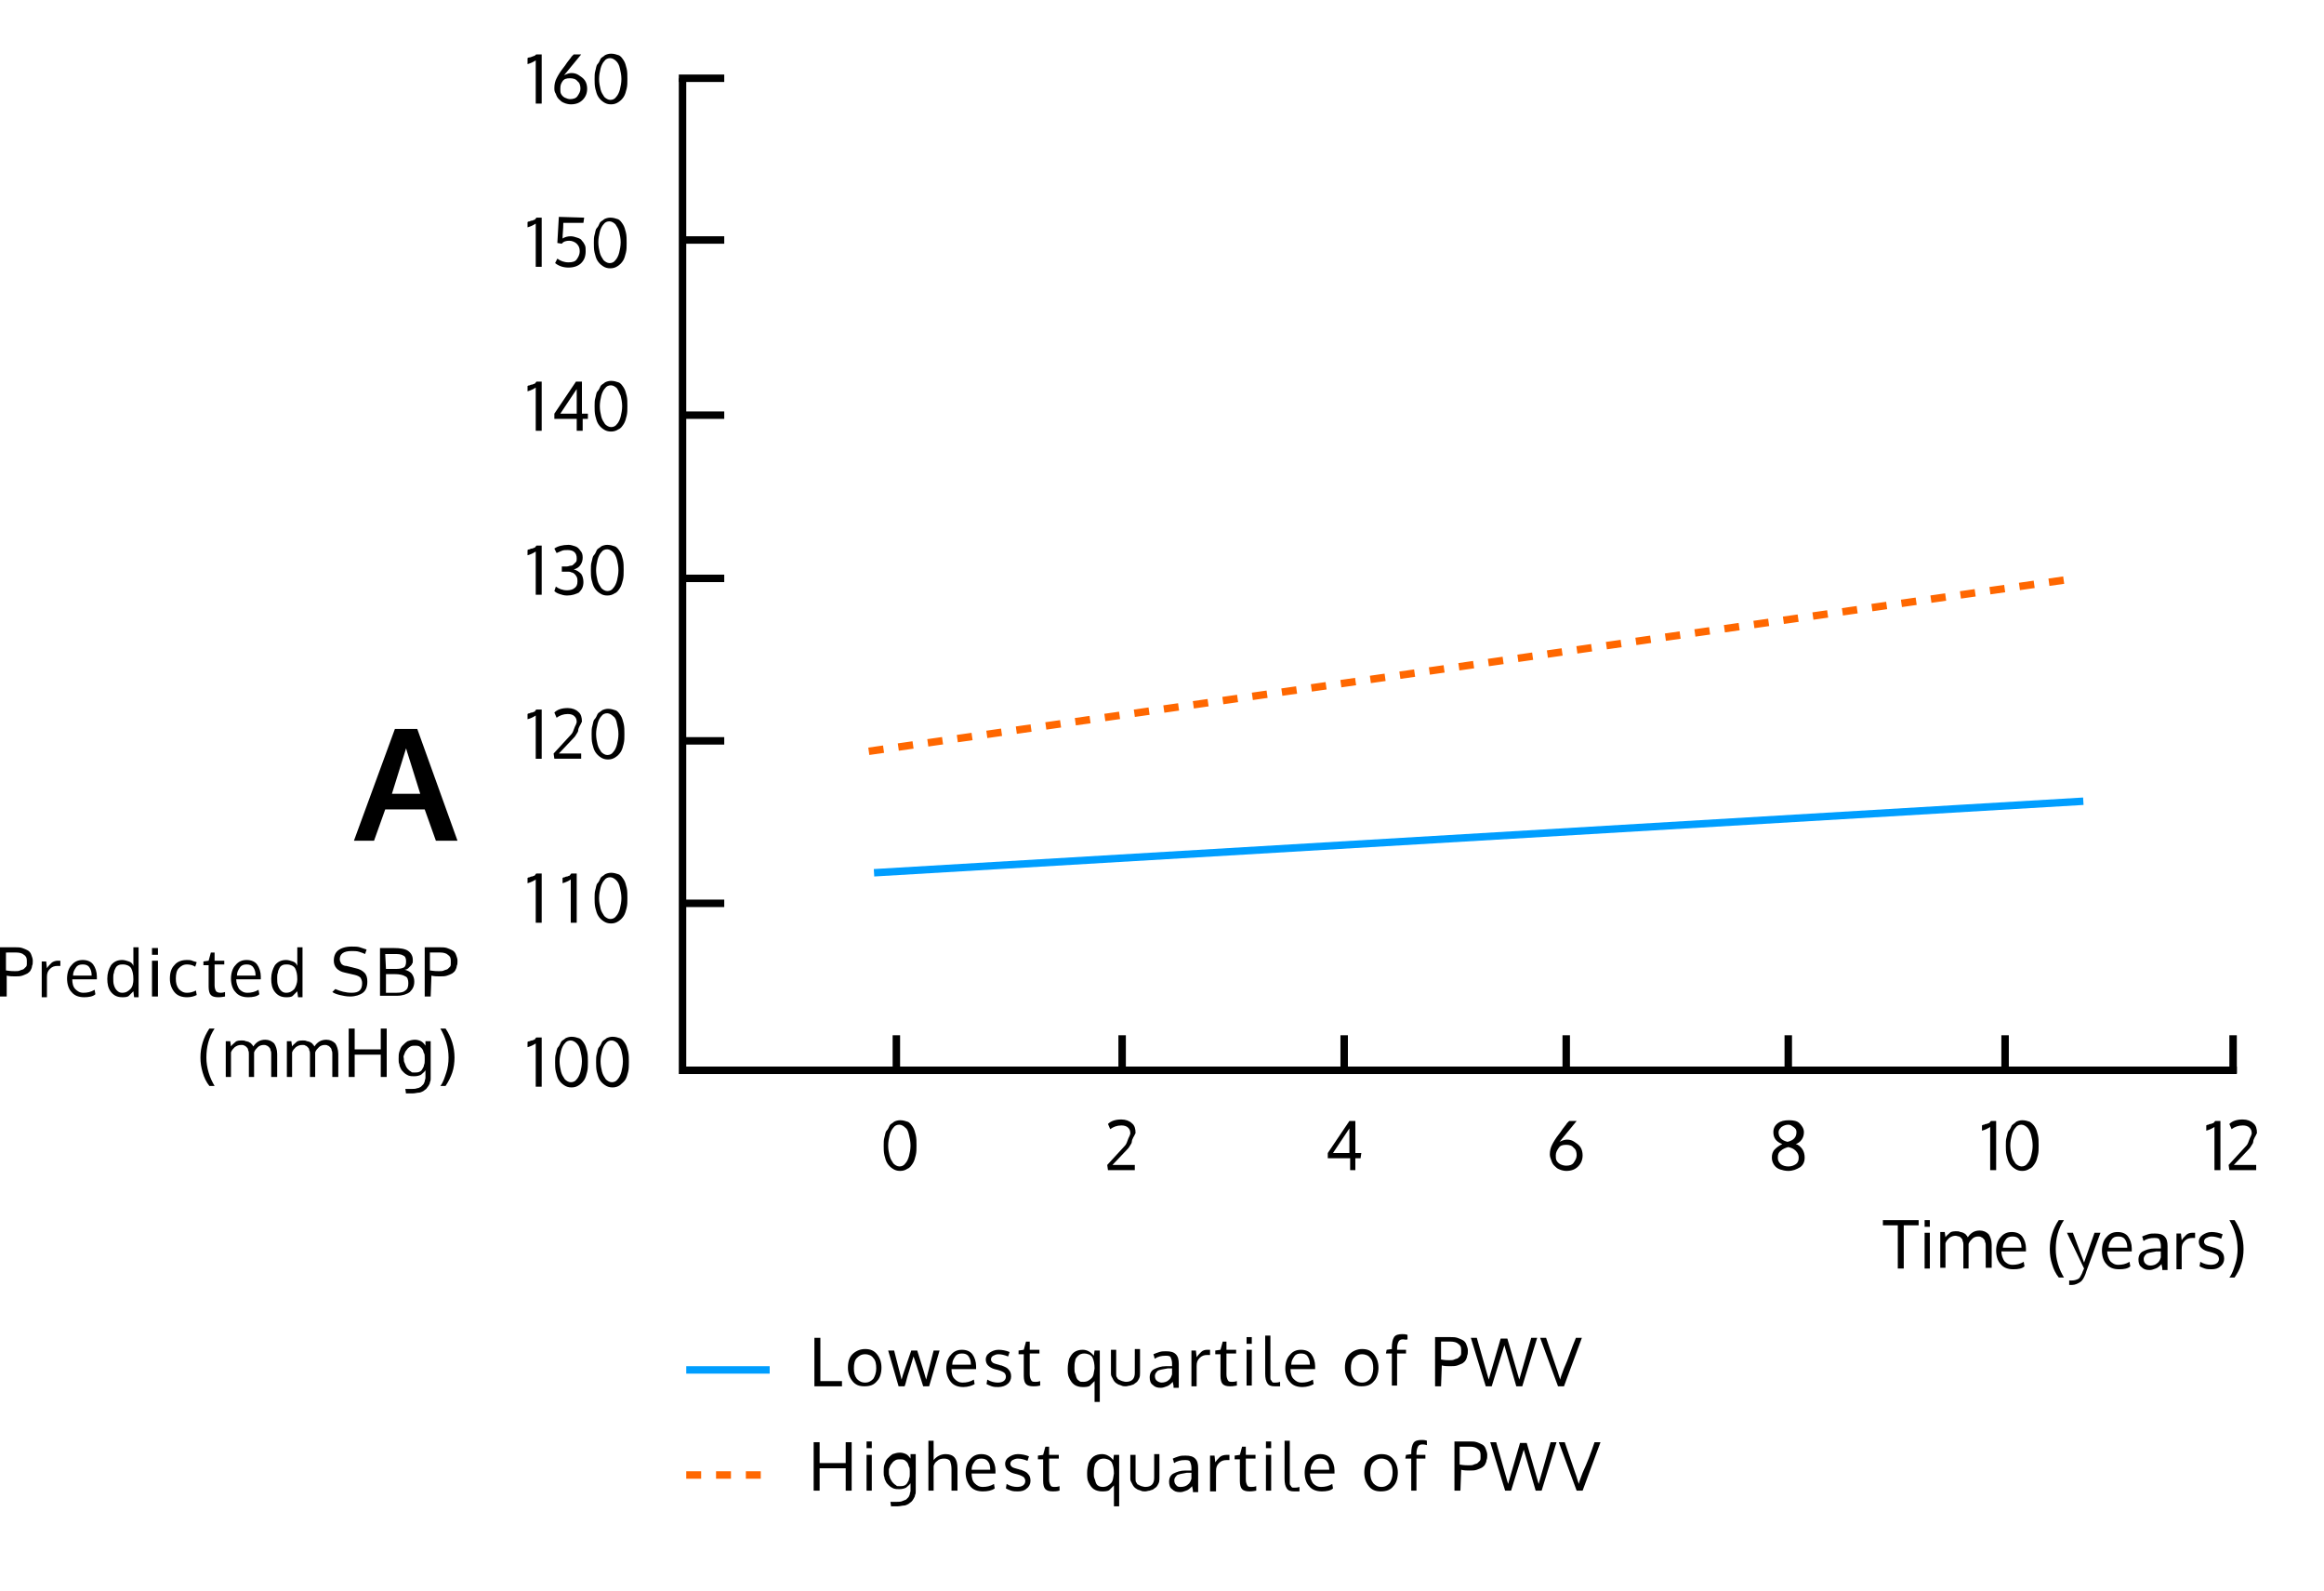 <?xml version="1.0" encoding="utf-8"?>
<!-- Generator: Adobe Illustrator 20.1.0, SVG Export Plug-In . SVG Version: 6.00 Build 0)  -->
<svg version="1.1" id="Layer_1" xmlns="http://www.w3.org/2000/svg" xmlns:xlink="http://www.w3.org/1999/xlink" x="0px" y="0px"
	 viewBox="0 0 311.9 213.5" style="enable-background:new 0 0 311.9 213.5;" xml:space="preserve">
<style type="text/css">
	.st0{fill:none;stroke:#000000;stroke-miterlimit:10;}
	.st1{fill:none;stroke:#009EFF;stroke-miterlimit:10;}
	.st2{fill:none;stroke:#FF6700;stroke-miterlimit:10;stroke-dasharray:2,2,2;}
</style>
<polyline class="st0" points="91.6,10.5 91.6,143.6 300.2,143.6 "/>
<g>
	<path d="M72,7.3h0.7v6.6h-0.8V8.1c-0.3,0.2-0.7,0.4-1.1,0.5V7.8c0,0,0.1-0.1,0.3-0.1c0.1,0,0.3-0.1,0.3-0.1c0.1,0,0.2-0.1,0.3-0.1
		S71.9,7.3,72,7.3z"/>
	<path d="M76.7,9.8c0.4,0,0.7,0.1,1,0.3s0.6,0.4,0.8,0.7c0.2,0.3,0.3,0.7,0.3,1.1c0,0.6-0.2,1.1-0.6,1.5S77.3,14,76.6,14
		c-0.3,0-0.7-0.1-0.9-0.2c-0.3-0.1-0.5-0.3-0.7-0.5s-0.3-0.4-0.4-0.7c-0.2-0.3-0.2-0.5-0.2-0.8c0-0.5,0.1-0.9,0.3-1.3
		c0.2-0.4,0.5-0.9,0.9-1.4c0.1-0.1,0.3-0.4,0.5-0.7s0.5-0.6,0.6-0.8L77,7.3h1l-2.3,2.8C76.1,9.9,76.4,9.8,76.7,9.8z M75.2,11.9
		c0,0.3,0,0.5,0.1,0.7s0.3,0.4,0.5,0.5s0.5,0.2,0.7,0.2c0.4,0,0.8-0.1,1-0.4c0.2-0.3,0.4-0.6,0.4-1s-0.1-0.8-0.4-1
		c-0.2-0.3-0.6-0.4-1-0.4c-0.5,0-0.8,0.1-1,0.4S75.2,11.4,75.2,11.9z"/>
	<path d="M83,13.7c-0.3,0.2-0.6,0.3-1,0.3s-0.7-0.1-1-0.3s-0.5-0.4-0.7-0.7s-0.3-0.7-0.4-1.1s-0.1-0.9-0.1-1.3c0-0.4,0-0.8,0.1-1.1
		s0.1-0.7,0.3-0.9s0.3-0.5,0.4-0.7s0.4-0.3,0.6-0.5c0.2-0.1,0.5-0.2,0.8-0.2c0.4,0,0.7,0.1,1,0.2s0.5,0.4,0.7,0.7
		c0.2,0.3,0.3,0.7,0.4,1.1c0.1,0.4,0.1,0.9,0.1,1.4s0,0.9-0.1,1.3s-0.2,0.8-0.4,1.1S83.3,13.5,83,13.7z M82.7,8.2
		c-0.2-0.2-0.5-0.4-0.8-0.4s-0.6,0.1-0.8,0.4c-0.2,0.2-0.4,0.6-0.5,1s-0.2,0.9-0.2,1.4s0.1,1,0.2,1.4s0.3,0.7,0.5,1
		c0.2,0.2,0.5,0.4,0.8,0.4s0.6-0.1,0.8-0.4c0.2-0.2,0.4-0.6,0.5-1s0.2-0.9,0.2-1.4s-0.1-1-0.2-1.4C83.1,8.7,82.9,8.4,82.7,8.2z"/>
</g>
<g>
	<path d="M72,29.2h0.7v6.6h-0.8V30c-0.3,0.2-0.7,0.4-1.1,0.5v-0.7c0,0,0.1-0.1,0.3-0.1c0.1-0.1,0.3-0.1,0.3-0.1
		c0.1,0,0.2-0.1,0.3-0.1S71.9,29.3,72,29.2z"/>
	<path d="M78.4,29.2l-0.1,0.7h-2.7c0,0.9-0.1,1.5-0.1,2.1c0.3-0.2,0.7-0.3,1.1-0.3c0.3,0,0.6,0.1,0.9,0.2c0.3,0.1,0.5,0.2,0.6,0.4
		c0.2,0.2,0.3,0.4,0.4,0.6c0.1,0.2,0.1,0.5,0.1,0.8c0,0.7-0.2,1.2-0.6,1.6c-0.4,0.4-1,0.6-1.7,0.6s-1.3-0.2-1.8-0.6l0.3-0.6
		c0.4,0.3,0.9,0.5,1.5,0.5c0.5,0,0.9-0.1,1.1-0.4s0.4-0.6,0.4-1.1c0-0.4-0.1-0.7-0.4-1c-0.2-0.2-0.6-0.4-1-0.4s-0.8,0.1-1,0.4
		l-0.6-0.1l0.2-3.5L78.4,29.2L78.4,29.2z"/>
	<path d="M82.9,35.7c-0.3,0.2-0.6,0.3-1,0.3s-0.7-0.1-1-0.3s-0.5-0.4-0.7-0.7s-0.3-0.7-0.4-1.1s-0.1-0.9-0.1-1.3
		c0-0.4,0-0.8,0.1-1.1c0.1-0.3,0.1-0.7,0.3-0.9s0.3-0.5,0.4-0.7s0.4-0.3,0.6-0.5c0.2-0.1,0.5-0.2,0.8-0.2c0.4,0,0.7,0.1,1,0.2
		s0.5,0.4,0.7,0.7c0.2,0.3,0.3,0.7,0.4,1.1s0.1,0.9,0.1,1.4s0,0.9-0.1,1.3s-0.2,0.8-0.4,1.1S83.2,35.5,82.9,35.7z M82.6,30.1
		c-0.2-0.2-0.5-0.4-0.8-0.4s-0.6,0.1-0.8,0.4c-0.2,0.2-0.4,0.6-0.5,1s-0.2,0.9-0.2,1.4s0.1,1,0.2,1.4s0.3,0.7,0.5,1
		c0.2,0.2,0.5,0.4,0.8,0.4s0.6-0.1,0.8-0.4c0.2-0.2,0.4-0.6,0.5-1s0.2-0.9,0.2-1.4s-0.1-1-0.2-1.4S82.8,30.4,82.6,30.1z"/>
</g>
<g>
	<path d="M72,51.2h0.7v6.6h-0.8V52c-0.3,0.2-0.7,0.4-1.1,0.5v-0.7c0,0,0.1-0.1,0.3-0.1c0.1-0.1,0.3-0.1,0.3-0.1
		c0.1,0,0.2-0.1,0.3-0.1S71.9,51.3,72,51.2z"/>
	<path d="M78.9,56.2h-0.7v1.6h-0.8v-1.6h-3v-0.7l2.9-4.3h0.8v4.3h0.8L78.9,56.2z M77.4,52.2l-2.2,3.3h2.2V52.2z"/>
	<path d="M83,57.6c-0.3,0.2-0.6,0.3-1,0.3s-0.7-0.1-1-0.3s-0.5-0.4-0.7-0.7s-0.3-0.7-0.4-1.1s-0.1-0.9-0.1-1.3c0-0.4,0-0.8,0.1-1.1
		s0.1-0.7,0.3-0.9s0.3-0.5,0.4-0.7s0.4-0.3,0.6-0.5c0.2-0.1,0.5-0.2,0.8-0.2c0.4,0,0.7,0.1,1,0.2s0.5,0.4,0.7,0.7s0.3,0.7,0.4,1.1
		c0.1,0.4,0.1,0.9,0.1,1.4s0,0.9-0.1,1.3s-0.2,0.8-0.4,1.1S83.3,57.5,83,57.6z M82.8,52.1c-0.2-0.2-0.5-0.4-0.8-0.4
		s-0.6,0.1-0.8,0.4c-0.2,0.2-0.4,0.6-0.5,1s-0.2,0.9-0.2,1.4s0.1,1,0.2,1.4s0.3,0.7,0.5,1c0.2,0.2,0.5,0.4,0.8,0.4s0.6-0.1,0.8-0.4
		c0.2-0.2,0.4-0.6,0.5-1s0.2-0.9,0.2-1.4s-0.1-1-0.2-1.4C83.1,52.7,83,52.4,82.8,52.1z"/>
</g>
<g>
	<path d="M72,73.2h0.7v6.6h-0.8V74c-0.3,0.2-0.7,0.4-1.1,0.5v-0.7c0,0,0.1-0.1,0.3-0.1c0.1-0.1,0.3-0.1,0.3-0.1
		c0.1,0,0.2-0.1,0.3-0.1S71.9,73.3,72,73.2z"/>
	<path d="M76.1,79.9c-0.4,0-0.7-0.1-1-0.2s-0.5-0.2-0.7-0.4l0.2-0.6c0.4,0.3,0.9,0.5,1.5,0.5c0.4,0,0.8-0.1,1-0.3
		c0.3-0.2,0.4-0.5,0.4-0.9c0-0.2,0-0.4-0.1-0.6s-0.2-0.3-0.3-0.4c-0.1-0.1-0.3-0.2-0.4-0.2c-0.2-0.1-0.3-0.1-0.5-0.1s-0.4,0-0.6,0
		h-0.1c-0.1,0-0.1,0-0.1,0V76h0.2c0.2,0,0.4,0,0.5,0c0.2,0,0.3-0.1,0.5-0.1s0.3-0.1,0.4-0.2s0.2-0.2,0.3-0.3s0.1-0.3,0.1-0.5
		c0-0.7-0.4-1.1-1.2-1.1c-0.3,0-0.6,0-0.8,0.1s-0.5,0.2-0.7,0.3l-0.3-0.6c0.4-0.3,1.1-0.5,1.9-0.5c0.3,0,0.6,0.1,0.9,0.2
		s0.5,0.3,0.7,0.6c0.2,0.2,0.3,0.5,0.3,0.9s-0.1,0.7-0.3,1s-0.5,0.5-0.9,0.6c0.4,0.1,0.7,0.3,1,0.6c0.2,0.3,0.3,0.7,0.3,1.1
		c0,0.6-0.2,1-0.6,1.4C77.3,79.7,76.8,79.9,76.1,79.9z"/>
	<path d="M82.5,79.6c-0.3,0.2-0.6,0.3-1,0.3s-0.7-0.1-1-0.3c-0.3-0.2-0.5-0.4-0.7-0.7s-0.3-0.7-0.4-1.1s-0.1-0.9-0.1-1.3
		s0-0.8,0.1-1.1c0.1-0.3,0.1-0.7,0.3-0.9s0.3-0.5,0.4-0.7s0.4-0.3,0.6-0.5c0.2-0.1,0.5-0.2,0.8-0.2c0.4,0,0.7,0.1,1,0.2
		s0.5,0.4,0.7,0.7c0.2,0.3,0.3,0.7,0.4,1.1s0.1,0.9,0.1,1.4s0,0.9-0.1,1.3s-0.2,0.8-0.4,1.1S82.8,79.5,82.5,79.6z M82.3,74.1
		c-0.2-0.2-0.5-0.4-0.8-0.4s-0.6,0.1-0.8,0.4c-0.2,0.2-0.4,0.6-0.5,1S80,76,80,76.5s0.1,1,0.2,1.4s0.3,0.7,0.5,1
		c0.2,0.2,0.5,0.4,0.8,0.4s0.6-0.1,0.8-0.4c0.2-0.2,0.4-0.6,0.5-1S83,77,83,76.5s-0.1-1-0.2-1.4S82.5,74.3,82.3,74.1z"/>
</g>
<g>
	<path d="M72,95.2h0.7v6.6h-0.8V96c-0.3,0.2-0.7,0.4-1.1,0.5v-0.7c0,0,0.1-0.1,0.3-0.1c0.1-0.1,0.3-0.1,0.3-0.1
		c0.1,0,0.2-0.1,0.3-0.1S71.9,95.2,72,95.2z"/>
	<path d="M74.4,101.8l-0.1-0.7l2.3-2.5c0.2-0.2,0.3-0.4,0.4-0.7c0.1-0.3,0.2-0.5,0.3-0.7l0.1-0.3c0-0.4-0.1-0.6-0.3-0.8
		c-0.2-0.2-0.5-0.3-0.9-0.3c-0.6,0-1.1,0.2-1.5,0.5l-0.3-0.7c0.4-0.4,1-0.6,1.8-0.6c0.6,0,1.1,0.2,1.4,0.5c0.4,0.3,0.5,0.8,0.5,1.3
		c0,0,0,0.1-0.1,0.2c0,0.1-0.1,0.2-0.2,0.4c-0.1,0.2-0.2,0.4-0.2,0.6s-0.2,0.4-0.3,0.6c-0.1,0.2-0.3,0.4-0.4,0.5l-1.9,2h3v0.7H74.4z
		"/>
	<path d="M82.6,101.6c-0.3,0.2-0.6,0.3-1,0.3s-0.7-0.1-1-0.3c-0.3-0.2-0.5-0.4-0.7-0.7s-0.3-0.7-0.4-1.1s-0.1-0.9-0.1-1.3
		s0-0.8,0.1-1.1c0.1-0.3,0.1-0.7,0.3-0.9s0.3-0.5,0.4-0.7s0.4-0.3,0.6-0.5c0.2-0.1,0.5-0.2,0.8-0.2c0.4,0,0.7,0.1,1,0.2
		s0.5,0.4,0.7,0.7c0.2,0.3,0.3,0.7,0.4,1.1s0.1,0.9,0.1,1.4s0,0.9-0.1,1.3s-0.2,0.8-0.4,1.1S82.9,101.4,82.6,101.6z M82.3,96.1
		c-0.2-0.2-0.5-0.4-0.8-0.4s-0.6,0.1-0.8,0.4c-0.2,0.2-0.4,0.6-0.5,1S80,98,80,98.5s0.1,1,0.2,1.4s0.3,0.7,0.5,1
		c0.2,0.2,0.5,0.4,0.8,0.4s0.6-0.1,0.8-0.4c0.2-0.2,0.4-0.6,0.5-1S83,99,83,98.5s-0.1-1-0.2-1.4C82.7,96.6,82.6,96.3,82.3,96.1z"/>
</g>
<g>
	<path d="M72,117.2h0.7v6.6h-0.8V118c-0.3,0.2-0.7,0.4-1.1,0.5v-0.7c0,0,0.1-0.1,0.3-0.1c0.1-0.1,0.3-0.1,0.3-0.1
		c0.1,0,0.2-0.1,0.3-0.1S71.9,117.2,72,117.2z"/>
	<path d="M76.7,117.2h0.7v6.6h-0.8V118c-0.3,0.2-0.7,0.4-1.1,0.5v-0.7c0,0,0.1-0.1,0.3-0.1c0.1-0.1,0.3-0.1,0.3-0.1
		c0.1,0,0.2-0.1,0.3-0.1S76.6,117.2,76.7,117.2z"/>
	<path d="M83,123.6c-0.3,0.2-0.6,0.3-1,0.3s-0.7-0.1-1-0.3c-0.3-0.2-0.5-0.4-0.7-0.7s-0.3-0.7-0.4-1.1s-0.1-0.9-0.1-1.3
		s0-0.8,0.1-1.1c0.1-0.3,0.1-0.7,0.3-0.9s0.3-0.5,0.4-0.7s0.4-0.3,0.6-0.5c0.2-0.1,0.5-0.2,0.8-0.2c0.4,0,0.7,0.1,1,0.2
		s0.5,0.4,0.7,0.7c0.2,0.3,0.3,0.7,0.4,1.1s0.1,0.9,0.1,1.4s0,0.9-0.1,1.3s-0.2,0.8-0.4,1.1S83.3,123.4,83,123.6z M82.7,118.1
		c-0.2-0.2-0.5-0.4-0.8-0.4s-0.6,0.1-0.8,0.4c-0.2,0.2-0.4,0.6-0.5,1s-0.2,0.9-0.2,1.4s0.1,1,0.2,1.4s0.3,0.7,0.5,1
		c0.2,0.2,0.5,0.4,0.8,0.4s0.6-0.1,0.8-0.4c0.2-0.2,0.4-0.6,0.5-1s0.2-0.9,0.2-1.4s-0.1-1-0.2-1.4C83.1,118.6,82.9,118.3,82.7,118.1
		z"/>
</g>
<g>
	<path d="M72,139.2h0.7v6.6h-0.8V140c-0.3,0.2-0.7,0.4-1.1,0.5v-0.7c0,0,0.1-0.1,0.3-0.1c0.1-0.1,0.3-0.1,0.3-0.1
		c0.1,0,0.2-0.1,0.3-0.1S71.9,139.2,72,139.2z"/>
	<path d="M77.7,145.6c-0.3,0.2-0.6,0.3-1,0.3s-0.7-0.1-1-0.3s-0.5-0.4-0.7-0.7s-0.3-0.7-0.4-1.1s-0.1-0.9-0.1-1.3
		c0-0.4,0-0.8,0.1-1.1s0.1-0.7,0.3-0.9s0.3-0.5,0.4-0.7s0.4-0.3,0.6-0.5c0.2-0.1,0.5-0.2,0.8-0.2c0.4,0,0.7,0.1,1,0.2
		s0.5,0.4,0.7,0.7s0.3,0.7,0.4,1.1c0.1,0.4,0.1,0.9,0.1,1.4s0,0.9-0.1,1.3s-0.2,0.8-0.4,1.1S78,145.4,77.7,145.6z M77.4,140
		c-0.2-0.2-0.5-0.4-0.8-0.4s-0.6,0.1-0.8,0.4c-0.2,0.2-0.4,0.6-0.5,1s-0.2,0.9-0.2,1.4s0.1,1,0.2,1.4s0.3,0.7,0.5,1
		c0.2,0.2,0.5,0.4,0.8,0.4s0.6-0.1,0.8-0.4c0.2-0.2,0.4-0.6,0.5-1s0.2-0.9,0.2-1.4s-0.1-1-0.2-1.4S77.7,140.3,77.4,140z"/>
	<path d="M83.2,145.6c-0.3,0.2-0.6,0.3-1,0.3s-0.7-0.1-1-0.3s-0.5-0.4-0.7-0.7s-0.3-0.7-0.4-1.1s-0.1-0.9-0.1-1.3
		c0-0.4,0-0.8,0.1-1.1s0.1-0.7,0.3-0.9s0.3-0.5,0.4-0.7s0.4-0.3,0.6-0.5c0.2-0.1,0.5-0.2,0.8-0.2c0.4,0,0.7,0.1,1,0.2
		s0.5,0.4,0.7,0.7s0.3,0.7,0.4,1.1c0.1,0.4,0.1,0.9,0.1,1.4s0,0.9-0.1,1.3s-0.2,0.8-0.4,1.1S83.4,145.4,83.2,145.6z M82.9,140
		c-0.2-0.2-0.5-0.4-0.8-0.4s-0.6,0.1-0.8,0.4c-0.2,0.2-0.4,0.6-0.5,1s-0.2,0.9-0.2,1.4s0.1,1,0.2,1.4s0.3,0.7,0.5,1
		c0.2,0.2,0.5,0.4,0.8,0.4s0.6-0.1,0.8-0.4c0.2-0.2,0.4-0.6,0.5-1s0.2-0.9,0.2-1.4s-0.1-1-0.2-1.4S83.1,140.3,82.9,140z"/>
</g>
<g>
	<path d="M121.8,156.8c-0.3,0.2-0.6,0.3-1,0.3s-0.7-0.1-1-0.3s-0.5-0.4-0.7-0.7s-0.3-0.7-0.4-1.1s-0.1-0.9-0.1-1.3
		c0-0.4,0-0.8,0.1-1.1s0.1-0.7,0.3-0.9s0.3-0.5,0.4-0.7s0.4-0.3,0.6-0.5c0.2-0.1,0.5-0.2,0.8-0.2c0.4,0,0.7,0.1,1,0.2
		s0.5,0.4,0.7,0.7s0.3,0.7,0.4,1.1c0.1,0.4,0.1,0.9,0.1,1.4s0,0.9-0.1,1.3s-0.2,0.8-0.4,1.1S122.1,156.7,121.8,156.8z M121.5,151.3
		c-0.2-0.2-0.5-0.4-0.8-0.4s-0.6,0.1-0.8,0.4c-0.2,0.2-0.4,0.6-0.5,1s-0.2,0.9-0.2,1.4s0.1,1,0.2,1.4c0.1,0.4,0.3,0.7,0.5,1
		c0.2,0.2,0.5,0.4,0.8,0.4s0.6-0.1,0.8-0.4c0.2-0.2,0.4-0.6,0.5-1s0.2-0.9,0.2-1.4s-0.1-1-0.2-1.4
		C121.9,151.9,121.8,151.5,121.5,151.3z"/>
</g>
<g>
	<path d="M148.7,157l-0.1-0.7l2.3-2.5c0.2-0.2,0.3-0.4,0.4-0.7c0.1-0.3,0.2-0.5,0.3-0.7l0.1-0.3c0-0.4-0.1-0.6-0.3-0.8
		s-0.5-0.3-0.9-0.3c-0.6,0-1.1,0.2-1.5,0.5l-0.3-0.7c0.4-0.4,1-0.6,1.8-0.6c0.6,0,1.1,0.2,1.4,0.5c0.4,0.3,0.5,0.8,0.5,1.3
		c0,0,0,0.1-0.1,0.2c0,0.1-0.1,0.2-0.2,0.4c-0.1,0.2-0.2,0.4-0.2,0.6s-0.2,0.4-0.3,0.6c-0.1,0.2-0.3,0.4-0.4,0.5l-1.9,2h3v0.7H148.7
		z"/>
</g>
<g>
	<path d="M210.3,152.9c0.4,0,0.7,0.1,1,0.3s0.6,0.4,0.8,0.7s0.3,0.7,0.3,1.1c0,0.6-0.2,1.1-0.6,1.5c-0.4,0.4-0.9,0.6-1.6,0.6
		c-0.3,0-0.7-0.1-0.9-0.2c-0.3-0.1-0.5-0.3-0.7-0.5s-0.3-0.4-0.4-0.7c-0.1-0.3-0.2-0.5-0.2-0.8c0-0.5,0.1-0.9,0.3-1.3
		c0.2-0.4,0.5-0.9,0.9-1.4c0.1-0.1,0.3-0.4,0.5-0.7s0.5-0.6,0.6-0.8l0.3-0.3h1l-2.3,2.8C209.7,153,210,152.9,210.3,152.9z
		 M208.8,155c0,0.3,0,0.5,0.1,0.7s0.3,0.4,0.5,0.5s0.5,0.2,0.8,0.2c0.4,0,0.8-0.1,1-0.4c0.2-0.3,0.4-0.6,0.4-1s-0.1-0.8-0.4-1
		c-0.2-0.3-0.6-0.4-1-0.4c-0.5,0-0.8,0.1-1,0.4S208.8,154.6,208.8,155z"/>
</g>
<g>
	<path d="M182.6,155.4h-0.7v1.6h-0.7v-1.6h-3v-0.7l2.9-4.3h0.8v4.3h0.8L182.6,155.4z M181.1,151.4l-2.2,3.3h2.2V151.4z"/>
</g>
<g>
	<path d="M255.5,170.2h-0.8v-5.8h-2v-0.7h4.8v0.7h-2V170.2z"/>
	<path d="M259,163.7v0.9h-0.7v-0.9H259z M259,165.4v4.8h-0.7v-4.8H259z"/>
	<path d="M266.5,170.2v-2.5c0-0.2,0-0.4,0-0.6c0-0.2,0-0.3-0.1-0.5c0-0.2-0.1-0.3-0.2-0.4c-0.1-0.1-0.2-0.2-0.3-0.2
		c-0.1-0.1-0.3-0.1-0.4-0.1c-0.3,0-0.6,0.1-0.8,0.3c-0.2,0.2-0.4,0.4-0.5,0.7c0,0.2,0,0.4,0,0.7v2.6h-0.7v-2.6c0-0.2,0-0.4,0-0.6
		c0-0.2,0-0.3-0.1-0.5c0-0.2-0.1-0.3-0.2-0.4c-0.1-0.1-0.2-0.2-0.3-0.2s-0.3-0.1-0.4-0.1c-0.4,0-0.6,0.1-0.9,0.3
		c-0.2,0.2-0.4,0.4-0.5,0.7c0,0.2,0,0.5,0,0.7v2.6h-0.7c0-3,0-4.6,0-4.8h0.6l0.1,0.7c0.1-0.2,0.4-0.4,0.6-0.6s0.6-0.2,0.9-0.2
		c0.2,0,0.3,0,0.5,0.1c0.2,0,0.3,0.1,0.4,0.1c0.1,0.1,0.2,0.1,0.3,0.2c0.1,0.1,0.1,0.2,0.2,0.2c0,0.1,0.1,0.2,0.1,0.2
		c0.4-0.6,0.9-0.9,1.6-0.9c0.5,0,0.9,0.2,1.2,0.5c0.2,0.3,0.4,0.8,0.4,1.4v3.1h-0.8V170.2z"/>
	<path d="M270.2,170.3c-0.7,0-1.3-0.2-1.7-0.7c-0.4-0.4-0.6-1.1-0.6-1.8s0.2-1.4,0.6-1.8c0.4-0.5,0.9-0.7,1.5-0.7s1.1,0.2,1.4,0.6
		c0.3,0.4,0.5,1,0.5,1.6c0,0,0,0.1,0,0.2c0,0.1,0,0.2,0,0.2h-3.3c0,0.5,0.2,1,0.4,1.3c0.3,0.3,0.6,0.5,1.1,0.5s1-0.1,1.5-0.4
		l0.1,0.6C271.4,170.2,270.9,170.3,270.2,170.3z M271,166.3c-0.2-0.3-0.5-0.4-0.9-0.4s-0.7,0.1-0.9,0.4c-0.2,0.3-0.4,0.6-0.4,1.1
		h2.5C271.3,166.9,271.2,166.6,271,166.3z"/>
	<path d="M275.1,167.6c0-1.4,0.4-2.7,1.2-3.9h0.7c-0.8,1.2-1.1,2.5-1.1,3.9c0,0.7,0.1,1.3,0.3,2s0.5,1.3,0.8,1.8h-0.7
		c-0.4-0.5-0.7-1.1-0.9-1.8C275.2,169,275.1,168.3,275.1,167.6z"/>
	<path d="M277.4,165.4h0.8l1.5,4l1.4-4h0.8c-1.3,3.6-2,5.4-2,5.5c-0.2,0.5-0.4,0.9-0.7,1.1c-0.3,0.2-0.7,0.4-1.1,0.4
		c-0.1,0-0.3,0-0.4,0v-0.6c0.2,0,0.3,0,0.4,0c0.3,0,0.6-0.1,0.8-0.2c0.2-0.1,0.3-0.3,0.5-0.7c0.1-0.3,0.2-0.5,0.3-0.7L277.4,165.4z"
		/>
	<path d="M284.4,170.3c-0.7,0-1.3-0.2-1.7-0.7c-0.4-0.4-0.6-1.1-0.6-1.8s0.2-1.4,0.6-1.8c0.4-0.5,0.9-0.7,1.5-0.7s1.1,0.2,1.4,0.6
		c0.3,0.4,0.5,1,0.5,1.6c0,0,0,0.1,0,0.2c0,0.1,0,0.2,0,0.2h-3.3c0,0.5,0.2,1,0.4,1.3c0.3,0.3,0.6,0.5,1.1,0.5s1-0.1,1.5-0.4
		l0.1,0.6C285.6,170.2,285.1,170.3,284.4,170.3z M285.2,166.3c-0.2-0.3-0.5-0.4-0.9-0.4s-0.7,0.1-0.9,0.4c-0.2,0.3-0.4,0.6-0.4,1.1
		h2.5C285.5,166.9,285.4,166.6,285.2,166.3z"/>
	<path d="M290.2,170.2c0-0.2-0.1-0.4-0.1-0.6c-0.3,0.3-0.5,0.5-0.8,0.6s-0.5,0.2-0.8,0.2c-0.5,0-0.8-0.1-1.1-0.4
		c-0.3-0.2-0.4-0.6-0.4-1c0-0.5,0.2-0.9,0.6-1.1c0.4-0.2,0.9-0.4,1.6-0.4c0.1,0,0.2,0,0.4,0c0.2,0,0.3,0,0.4,0v-0.4
		c0-0.3-0.1-0.6-0.2-0.8s-0.4-0.2-0.7-0.2c-0.5,0-1,0.1-1.4,0.4c0,0-0.1-0.1-0.1-0.3c-0.1-0.2-0.1-0.3-0.1-0.3
		c0.2-0.1,0.5-0.2,0.8-0.3s0.6-0.1,0.9-0.1c0.6,0,1,0.1,1.3,0.4c0.3,0.3,0.4,0.7,0.4,1.3v3.2h-0.7V170.2z M288.6,169.8
		c0.3,0,0.7-0.1,0.9-0.3c0.3-0.2,0.4-0.5,0.5-0.8v-0.8c0,0-0.1,0-0.3,0c-0.2,0-0.3,0-0.3,0c-0.6,0.1-1.1,0.2-1.3,0.3
		c-0.2,0.2-0.4,0.4-0.4,0.7s0.1,0.5,0.2,0.6C288.1,169.7,288.3,169.8,288.6,169.8z"/>
	<path d="M294.2,165.4c0.1,0,0.3,0,0.4,0v0.7c-0.1,0-0.3,0-0.4,0c-0.4,0-0.7,0.1-1,0.4c-0.3,0.3-0.4,0.6-0.4,1.1v2.7h-0.7
		c0-3,0-4.6,0-4.8h0.6l0.1,0.9c0.2-0.3,0.4-0.5,0.6-0.7S293.9,165.4,294.2,165.4z"/>
	<path d="M296.8,170.3c-0.3,0-0.6,0-0.9-0.1s-0.5-0.2-0.7-0.3l0.1-0.6c0.5,0.3,1,0.4,1.4,0.4c0.7,0,1.1-0.3,1.1-0.8
		c0-0.2-0.1-0.4-0.2-0.5s-0.5-0.3-0.9-0.4l-0.4-0.1c-0.4-0.1-0.7-0.3-0.9-0.5c-0.2-0.2-0.3-0.5-0.3-0.8c0-0.4,0.2-0.7,0.5-0.9
		s0.7-0.4,1.2-0.4s1,0.1,1.5,0.3l-0.2,0.6c-0.5-0.2-0.9-0.3-1.3-0.3c-0.3,0-0.5,0.1-0.7,0.2c-0.2,0.1-0.3,0.3-0.3,0.5
		s0.1,0.3,0.2,0.4s0.4,0.2,0.8,0.3c0.1,0,0.2,0.1,0.4,0.1c0.5,0.2,0.8,0.3,1,0.6c0.2,0.2,0.3,0.5,0.3,0.9s-0.2,0.8-0.5,1
		C297.7,170.2,297.3,170.3,296.8,170.3z"/>
	<path d="M301.1,167.6c0,0.7-0.1,1.4-0.3,2c-0.2,0.7-0.5,1.2-0.9,1.8h-0.7c0.4-0.5,0.6-1.2,0.8-1.8s0.3-1.3,0.3-2
		c0-1.4-0.4-2.7-1.1-3.9h0.7C300.7,164.9,301.1,166.2,301.1,167.6z"/>
</g>
<g>
	<path d="M297.3,150.4h0.7v6.6h-0.8v-5.8c-0.3,0.2-0.7,0.4-1.1,0.5V151c0,0,0.1-0.1,0.3-0.1c0.1-0.1,0.3-0.1,0.3-0.1
		c0.1,0,0.2-0.1,0.3-0.1S297.2,150.5,297.3,150.4z"/>
	<path d="M299.2,157l-0.1-0.7l2.3-2.5c0.2-0.2,0.3-0.4,0.4-0.7s0.2-0.5,0.3-0.7l0.1-0.3c0-0.4-0.1-0.6-0.3-0.8
		c-0.2-0.2-0.5-0.3-0.9-0.3c-0.6,0-1.1,0.2-1.5,0.5l-0.3-0.7c0.4-0.4,1-0.6,1.8-0.6c0.6,0,1.1,0.2,1.4,0.5c0.4,0.3,0.5,0.8,0.5,1.3
		c0,0,0,0.1-0.1,0.2c0,0.1-0.1,0.2-0.2,0.4s-0.2,0.4-0.2,0.6s-0.2,0.4-0.3,0.6c-0.1,0.2-0.3,0.4-0.4,0.5l-1.9,2h3v0.7H299.2z"/>
</g>
<g>
	<path d="M240,157.1c-0.4,0-0.8-0.1-1.1-0.2c-0.3-0.1-0.6-0.3-0.8-0.6s-0.3-0.6-0.3-1s0.1-0.8,0.4-1.1s0.6-0.5,1-0.7
		c-0.8-0.3-1.2-0.8-1.2-1.6c0-0.5,0.2-0.9,0.6-1.2s0.9-0.4,1.5-0.4s1.1,0.1,1.4,0.4s0.6,0.7,0.6,1.2c0,0.4-0.1,0.7-0.3,1
		s-0.5,0.5-0.8,0.6c0.4,0.1,0.7,0.4,0.9,0.7s0.3,0.7,0.3,1.1c0,0.6-0.2,1-0.6,1.3C241.1,156.9,240.6,157.1,240,157.1z M240,153.9
		c-0.4,0.1-0.8,0.3-1,0.5c-0.3,0.2-0.4,0.5-0.4,0.9s0.1,0.6,0.4,0.9c0.3,0.2,0.6,0.3,1,0.3s0.7-0.1,1-0.3s0.4-0.5,0.4-0.9
		c0-0.3-0.1-0.6-0.4-0.9C240.7,154.1,240.4,154,240,153.9z M240,150.9c-0.3,0-0.6,0.1-0.9,0.3c-0.2,0.2-0.4,0.4-0.4,0.7
		c0,0.7,0.4,1.1,1.2,1.3c0.8-0.2,1.2-0.6,1.2-1.3c0-0.3-0.1-0.5-0.4-0.7S240.3,150.9,240,150.9z"/>
</g>
<g>
	<path d="M267.2,150.4h0.7v6.6h-0.8v-5.8c-0.3,0.2-0.7,0.4-1.1,0.5V151c0,0,0.1-0.1,0.3-0.1c0.1-0.1,0.3-0.1,0.3-0.1
		c0.1,0,0.2-0.1,0.3-0.1S267.1,150.5,267.2,150.4z"/>
	<path d="M272.4,156.8c-0.3,0.2-0.6,0.3-1,0.3s-0.7-0.1-1-0.3s-0.5-0.4-0.7-0.7s-0.3-0.7-0.4-1.1c-0.1-0.4-0.1-0.9-0.1-1.3
		c0-0.4,0-0.8,0.1-1.1s0.1-0.7,0.3-0.9s0.3-0.5,0.4-0.7c0.2-0.2,0.4-0.3,0.6-0.5c0.2-0.1,0.5-0.2,0.8-0.2c0.4,0,0.7,0.1,1,0.2
		c0.3,0.2,0.5,0.4,0.7,0.7s0.3,0.7,0.4,1.1c0.1,0.4,0.1,0.9,0.1,1.4s0,0.9-0.1,1.3s-0.2,0.8-0.4,1.1S272.7,156.7,272.4,156.8z
		 M272.1,151.3c-0.2-0.2-0.5-0.4-0.8-0.4s-0.6,0.1-0.8,0.4c-0.2,0.2-0.4,0.6-0.5,1s-0.2,0.9-0.2,1.4s0.1,1,0.2,1.4s0.3,0.7,0.5,1
		c0.2,0.2,0.5,0.4,0.8,0.4s0.6-0.1,0.8-0.4c0.2-0.2,0.4-0.6,0.5-1s0.2-0.9,0.2-1.4s-0.1-1-0.2-1.4
		C272.5,151.9,272.3,151.5,272.1,151.3z"/>
</g>
<line class="st0" x1="92" y1="99.4" x2="97.2" y2="99.4"/>
<line class="st0" x1="92" y1="121.2" x2="97.2" y2="121.2"/>
<line class="st0" x1="120.3" y1="144" x2="120.3" y2="138.9"/>
<line class="st0" x1="150.6" y1="144" x2="150.6" y2="138.9"/>
<line class="st0" x1="180.4" y1="144" x2="180.4" y2="138.9"/>
<line class="st0" x1="210.2" y1="144" x2="210.2" y2="138.9"/>
<line class="st0" x1="240" y1="144" x2="240" y2="138.9"/>
<line class="st0" x1="269.1" y1="144" x2="269.1" y2="138.9"/>
<line class="st0" x1="299.7" y1="144" x2="299.7" y2="138.9"/>
<line class="st0" x1="92" y1="77.6" x2="97.2" y2="77.6"/>
<line class="st0" x1="92" y1="55.7" x2="97.2" y2="55.7"/>
<line class="st0" x1="92" y1="32.2" x2="97.2" y2="32.2"/>
<line class="st0" x1="91.1" y1="10.5" x2="97.2" y2="10.5"/>
<g>
	<path d="M109.3,186v-6.5h0.8v5.8h2.9v0.7H109.3z"/>
	<path d="M118.3,183.5c0,0.7-0.2,1.4-0.6,1.8c-0.4,0.5-0.9,0.7-1.7,0.7c-0.7,0-1.2-0.2-1.6-0.7c-0.4-0.5-0.6-1.1-0.6-1.8
		c0-0.8,0.2-1.4,0.6-1.8s1-0.7,1.7-0.7s1.2,0.2,1.6,0.7S118.3,182.8,118.3,183.5z M114.6,183.6c0,0.6,0.1,1,0.4,1.4
		c0.3,0.3,0.6,0.5,1.1,0.5s0.8-0.2,1.1-0.5c0.2-0.3,0.4-0.8,0.4-1.4c0-0.6-0.1-1.1-0.4-1.4c-0.2-0.3-0.6-0.5-1.1-0.5
		s-0.8,0.2-1.1,0.5S114.6,183,114.6,183.6z"/>
	<path d="M123.9,186c-0.7-2.2-1.1-3.5-1.3-4c-0.1,0.3-0.2,0.7-0.3,1s-0.2,0.7-0.3,1s-0.2,0.6-0.3,1s-0.2,0.8-0.3,1h-0.8l-1.4-4.8
		h0.8l1,3.9c0.1-0.5,0.6-1.8,1.3-3.9h0.8c0.7,2.2,1.1,3.5,1.2,3.9l1-3.9h0.8l-1.4,4.8H123.9z"/>
	<path d="M129.3,186.1c-0.7,0-1.3-0.2-1.7-0.7s-0.6-1.1-0.6-1.8s0.2-1.4,0.6-1.8c0.4-0.5,0.9-0.7,1.5-0.7s1.1,0.2,1.4,0.6
		c0.3,0.4,0.5,1,0.5,1.6c0,0,0,0.1,0,0.2s0,0.2,0,0.2h-3.3c0,0.5,0.1,1,0.4,1.3c0.3,0.3,0.6,0.5,1.1,0.5s1-0.1,1.5-0.4l0.1,0.6
		C130.5,185.9,129.9,186.1,129.3,186.1z M130,182c-0.2-0.3-0.5-0.4-0.9-0.4s-0.7,0.1-0.9,0.4c-0.2,0.3-0.4,0.6-0.4,1.1h2.5
		C130.3,182.6,130.2,182.3,130,182z"/>
	<path d="M134,186.1c-0.3,0-0.6,0-0.9-0.1c-0.3-0.1-0.5-0.2-0.7-0.3l0.1-0.6c0.5,0.3,1,0.4,1.4,0.4c0.7,0,1.1-0.3,1.1-0.8
		c0-0.2-0.1-0.4-0.2-0.5s-0.5-0.3-0.9-0.4l-0.4-0.1c-0.4-0.1-0.7-0.3-0.9-0.5s-0.3-0.5-0.3-0.8c0-0.4,0.2-0.7,0.5-0.9
		s0.7-0.4,1.2-0.4s1,0.1,1.5,0.3l-0.2,0.6c-0.5-0.2-0.9-0.3-1.3-0.3c-0.3,0-0.5,0.1-0.7,0.2c-0.2,0.1-0.3,0.3-0.3,0.5
		s0.1,0.3,0.2,0.4s0.4,0.2,0.8,0.3c0.1,0,0.2,0.1,0.4,0.1c0.5,0.2,0.8,0.3,1,0.6c0.2,0.2,0.3,0.5,0.3,0.9s-0.2,0.8-0.5,1
		C135,185.9,134.5,186.1,134,186.1z"/>
	<path d="M138.7,186c-0.5,0-0.8-0.1-1-0.3s-0.3-0.6-0.3-1.1v-2.9h-0.7v-0.5l0.7-0.1l0.3-1.1h0.5v1.1h1.3v0.5h-1.3v2.8
		c0,0.4,0.1,0.6,0.2,0.8s0.3,0.2,0.6,0.2c0.1,0,0.3,0,0.6-0.1v0.6C139.2,186,138.9,186,138.7,186z"/>
	<path d="M145.3,186.1c-0.4,0-0.8-0.1-1.1-0.3s-0.5-0.5-0.7-0.9s-0.2-0.8-0.2-1.3s0.1-0.9,0.2-1.3c0.2-0.4,0.4-0.7,0.7-0.9
		s0.7-0.3,1.1-0.3c0.6,0,1.1,0.3,1.5,0.8l0.1-0.7h0.7v6.9h-0.7V186c0-0.2,0-0.4,0-0.7c-0.2,0.2-0.4,0.4-0.6,0.6
		S145.6,186.1,145.3,186.1z M145.4,185.4c0.5,0,0.8-0.2,1.1-0.5s0.3-0.8,0.4-1.3c0-0.6-0.1-1.1-0.3-1.5c-0.2-0.3-0.6-0.5-1.1-0.5
		c-0.3,0-0.6,0.1-0.8,0.3s-0.4,0.4-0.4,0.7c-0.1,0.3-0.1,0.6-0.1,1c0,0.3,0,0.5,0.1,0.7s0.1,0.4,0.2,0.6c0.1,0.2,0.2,0.3,0.4,0.4
		C144.9,185.4,145.1,185.4,145.4,185.4z"/>
	<path d="M149.1,184.3v-3.2h0.7v3.2c0,0.2,0,0.4,0.1,0.5s0.1,0.3,0.3,0.3c0.1,0.1,0.2,0.1,0.4,0.2c0.1,0,0.3,0.1,0.5,0.1
		c0.4,0,0.7-0.1,0.9-0.3s0.3-0.5,0.3-0.9V181h0.7v3.2c0,0.2,0,0.5-0.1,0.7s-0.2,0.4-0.3,0.5s-0.3,0.2-0.4,0.3s-0.3,0.1-0.5,0.2
		c-0.2,0-0.4,0.1-0.6,0.1c-0.2,0-0.4,0-0.6-0.1s-0.4-0.1-0.5-0.2c-0.2-0.1-0.3-0.2-0.4-0.3c-0.1-0.1-0.2-0.3-0.3-0.5
		S149.1,184.6,149.1,184.3z"/>
	<path d="M157.5,186c0-0.2-0.1-0.4-0.1-0.6c-0.3,0.3-0.5,0.5-0.8,0.6s-0.5,0.2-0.8,0.2c-0.5,0-0.8-0.1-1.1-0.4
		c-0.3-0.2-0.4-0.6-0.4-1c0-0.5,0.2-0.9,0.6-1.1c0.4-0.2,0.9-0.4,1.6-0.4c0.1,0,0.2,0,0.4,0s0.3,0,0.4,0v-0.4c0-0.3-0.1-0.6-0.2-0.8
		s-0.4-0.2-0.7-0.2c-0.5,0-1,0.1-1.4,0.4c0,0-0.1-0.1-0.1-0.3c-0.1-0.2-0.1-0.3-0.1-0.3c0.2-0.1,0.5-0.2,0.8-0.3s0.6-0.1,0.9-0.1
		c0.6,0,1,0.1,1.3,0.4c0.3,0.3,0.4,0.7,0.4,1.3v3.2h-0.7V186z M155.9,185.5c0.3,0,0.7-0.1,0.9-0.3c0.3-0.2,0.4-0.5,0.5-0.8v-0.8
		c0,0-0.1,0-0.3,0s-0.3,0-0.3,0c-0.6,0.1-1.1,0.2-1.3,0.3c-0.2,0.2-0.4,0.4-0.4,0.7s0.1,0.5,0.2,0.6
		C155.4,185.4,155.7,185.5,155.9,185.5z"/>
	<path d="M162,181.1c0.1,0,0.3,0,0.4,0v0.7c-0.1,0-0.3,0-0.4,0c-0.4,0-0.7,0.1-1,0.4c-0.3,0.3-0.4,0.6-0.4,1.1v2.7h-0.7
		c0-3,0-4.6,0-4.8h0.6l0.1,0.9c0.2-0.3,0.4-0.5,0.6-0.7S161.7,181.1,162,181.1z"/>
	<path d="M165.1,186c-0.5,0-0.8-0.1-1-0.3s-0.3-0.6-0.3-1.1v-2.9h-0.7v-0.5l0.7-0.1l0.3-1.1h0.5v1.1h1.3v0.5h-1.3v2.8
		c0,0.4,0.1,0.6,0.2,0.8s0.3,0.2,0.6,0.2c0.1,0,0.3,0,0.6-0.1v0.6C165.5,186,165.3,186,165.1,186z"/>
	<path d="M168,179.4v0.9h-0.7v-0.9H168z M168,181.1v4.8h-0.7v-4.8H168z"/>
	<path d="M171.1,186c-0.5,0-0.8-0.1-1-0.4c-0.2-0.3-0.3-0.7-0.3-1.3v-5.1h0.7v4.8c0,0.2,0,0.4,0,0.5s0,0.2,0,0.4
		c0,0.1,0,0.2,0.1,0.3s0.1,0.1,0.1,0.2c0.1,0,0.1,0.1,0.2,0.1c0.1,0,0.2,0,0.3,0s0.3,0,0.6-0.1v0.6C171.5,186,171.3,186,171.1,186z"
		/>
	<path d="M174.8,186.1c-0.7,0-1.3-0.2-1.7-0.7c-0.4-0.4-0.6-1.1-0.6-1.8s0.2-1.4,0.6-1.8c0.4-0.5,0.9-0.7,1.5-0.7s1.1,0.2,1.4,0.6
		c0.3,0.4,0.5,1,0.5,1.6c0,0,0,0.1,0,0.2c0,0.1,0,0.2,0,0.2h-3.3c0,0.5,0.1,1,0.4,1.3c0.3,0.3,0.6,0.5,1.1,0.5s1-0.1,1.5-0.4
		l0.1,0.6C176,185.9,175.4,186.1,174.8,186.1z M175.5,182c-0.2-0.3-0.5-0.4-0.9-0.4s-0.7,0.1-0.9,0.4c-0.2,0.3-0.4,0.6-0.4,1.1h2.5
		C175.8,182.6,175.7,182.3,175.5,182z"/>
	<path d="M185,183.5c0,0.7-0.2,1.4-0.6,1.8c-0.4,0.5-0.9,0.7-1.7,0.7c-0.7,0-1.2-0.2-1.6-0.7c-0.4-0.5-0.6-1.1-0.6-1.8
		c0-0.8,0.2-1.4,0.6-1.8s1-0.7,1.7-0.7s1.2,0.2,1.6,0.7C184.8,182.2,185,182.8,185,183.5z M181.3,183.6c0,0.6,0.1,1,0.4,1.4
		c0.3,0.3,0.6,0.5,1.1,0.5s0.8-0.2,1.1-0.5c0.2-0.3,0.4-0.8,0.4-1.4c0-0.6-0.1-1.1-0.4-1.4c-0.2-0.3-0.6-0.5-1.1-0.5
		s-0.8,0.2-1.1,0.5S181.3,183,181.3,183.6z"/>
	<path d="M188.3,179.7c-0.3,0-0.5,0.1-0.6,0.3s-0.2,0.5-0.2,0.9v0.2h1.2v0.5h-1.2v4.3h-0.7v-4.3H186l0.1-0.5l0.7-0.1v-0.2
		c0-0.6,0.1-1.1,0.3-1.4c0.2-0.3,0.6-0.4,1.1-0.4c0.2,0,0.4,0,0.7,0.1v0.6C188.7,179.8,188.5,179.7,188.3,179.7z"/>
	<path d="M193.4,186h-0.8v-6.6h2.1c0.3,0,0.6,0,0.9,0.1s0.5,0.2,0.7,0.3s0.4,0.3,0.5,0.6s0.2,0.5,0.2,0.8s0,0.5-0.1,0.7
		c0,0.2-0.1,0.4-0.2,0.6s-0.3,0.3-0.4,0.4c-0.2,0.1-0.4,0.2-0.7,0.3s-0.6,0.1-1,0.1c-0.3,0-0.7,0-1.1-0.1L193.4,186L193.4,186z
		 M194.5,182.5c0.3,0,0.5,0,0.7-0.1s0.4-0.1,0.5-0.2c0.1-0.1,0.2-0.2,0.3-0.3s0.1-0.3,0.1-0.4c0-0.1,0-0.2,0-0.4
		c0-0.4-0.1-0.6-0.4-0.8c-0.2-0.2-0.6-0.3-1-0.3h-1.3v2.4C193.9,182.5,194.3,182.5,194.5,182.5z"/>
	<path d="M199.4,186l-2-6.5h0.8l1.6,5.6l1.6-5.5h0.9l1.6,5.5l1.6-5.6h0.8l-2,6.5h-0.8l-1.6-5.5l-1.7,5.5H199.4z"/>
	<path d="M211.5,179.5h0.8l-2.4,6.5h-0.8l-2.4-6.5h0.8l1.4,4.1c0.2,0.5,0.3,1,0.5,1.5c0-0.2,0.2-0.7,0.5-1.5
		C210.5,182.3,210.9,180.9,211.5,179.5z"/>
</g>
<g>
	<path d="M114.3,200h-0.8v-3H110v3h-0.8v-6.5h0.8v2.8h3.5v-2.8h0.8V200z"/>
	<path d="M117,193.4v0.9h-0.7v-0.9H117z M117,195.2v4.8h-0.7v-4.8H117z"/>
	<path d="M119.6,202.2l-0.1-0.7h0.9c0.2,0,0.5,0,0.7-0.1s0.3-0.1,0.5-0.2c0.1-0.1,0.2-0.2,0.3-0.3s0.1-0.2,0.2-0.4
		c0-0.2,0.1-0.3,0.1-0.5s0-0.3,0-0.6V199c-0.2,0.3-0.4,0.4-0.6,0.6c-0.2,0.1-0.5,0.2-0.9,0.2c-0.3,0-0.5,0-0.8-0.1
		c-0.2-0.1-0.4-0.2-0.6-0.4s-0.3-0.3-0.4-0.5c-0.1-0.2-0.2-0.4-0.2-0.6c-0.1-0.2-0.1-0.4-0.1-0.7c0-0.4,0-0.7,0.1-1s0.2-0.6,0.4-0.8
		s0.4-0.4,0.7-0.6c0.3-0.1,0.6-0.2,1-0.2c0.3,0,0.6,0.1,0.8,0.2c0.2,0.1,0.4,0.3,0.6,0.6v-0.6h0.7v4.5c0,0.2,0,0.4,0,0.5
		c0,0.2,0,0.3-0.1,0.5c0,0.2-0.1,0.3-0.2,0.5s-0.2,0.3-0.3,0.4c-0.1,0.1-0.3,0.2-0.4,0.3c-0.2,0.1-0.4,0.2-0.6,0.2s-0.5,0.1-0.8,0.1
		h-0.9V202.2z M120.7,199.4c0.2,0,0.5,0,0.7-0.1s0.3-0.2,0.4-0.4s0.2-0.3,0.2-0.5c0.1-0.2,0.1-0.4,0.1-0.6v-0.4c0-0.2,0-0.5-0.1-0.6
		c-0.1-0.2-0.1-0.4-0.2-0.5c-0.1-0.2-0.3-0.3-0.4-0.4c-0.2-0.1-0.4-0.1-0.6-0.1c-0.2,0-0.4,0-0.6,0.1s-0.3,0.2-0.4,0.3
		c-0.1,0.1-0.2,0.3-0.3,0.4c-0.1,0.2-0.1,0.3-0.2,0.5c0,0.2,0,0.3,0,0.5s0,0.3,0.1,0.5c0,0.2,0.1,0.3,0.2,0.5s0.2,0.3,0.3,0.4
		c0.1,0.1,0.2,0.2,0.4,0.3C120.3,199.4,120.5,199.4,120.7,199.4z"/>
	<path d="M127.7,200v-2.9c0-0.5-0.1-0.8-0.2-1.1c-0.2-0.2-0.4-0.3-0.8-0.3c-0.4,0-0.7,0.1-0.9,0.3c-0.3,0.2-0.4,0.4-0.5,0.7
		c0,0.2,0,0.5,0,0.7v2.6h-0.7v-6.7h0.7v2c0,0.2,0,0.4,0,0.6c0.4-0.5,1-0.8,1.6-0.8c1.1,0,1.6,0.6,1.6,1.9v3H127.7z"/>
	<path d="M131.9,200.1c-0.7,0-1.3-0.2-1.7-0.7s-0.6-1.1-0.6-1.8s0.2-1.4,0.6-1.8c0.4-0.5,0.9-0.7,1.5-0.7s1.1,0.2,1.4,0.6
		c0.3,0.4,0.5,1,0.5,1.6c0,0,0,0.1,0,0.2s0,0.2,0,0.2h-3.2c0,0.5,0.1,1,0.4,1.3c0.3,0.3,0.6,0.5,1.1,0.5s1-0.1,1.5-0.4l0.1,0.6
		C133.1,200,132.5,200.1,131.9,200.1z M132.6,196.1c-0.2-0.3-0.5-0.4-0.9-0.4s-0.7,0.1-0.9,0.4c-0.2,0.3-0.4,0.6-0.4,1.1h2.5
		C132.9,196.7,132.8,196.3,132.6,196.1z"/>
	<path d="M136.6,200.1c-0.3,0-0.6,0-0.9-0.1c-0.3-0.1-0.5-0.2-0.7-0.3l0.1-0.6c0.5,0.3,1,0.4,1.4,0.4c0.7,0,1.1-0.3,1.1-0.8
		c0-0.2-0.1-0.4-0.2-0.5s-0.5-0.3-0.9-0.4l-0.4-0.1c-0.4-0.1-0.7-0.3-0.9-0.5s-0.3-0.5-0.3-0.8c0-0.4,0.2-0.7,0.5-0.9
		s0.7-0.4,1.2-0.4s1,0.1,1.5,0.3l-0.2,0.6c-0.5-0.2-0.9-0.3-1.3-0.3c-0.3,0-0.5,0.1-0.7,0.2c-0.2,0.1-0.3,0.3-0.3,0.5
		s0.1,0.3,0.2,0.4s0.4,0.2,0.8,0.3c0.1,0,0.2,0.1,0.4,0.1c0.5,0.2,0.8,0.3,1,0.6c0.2,0.2,0.3,0.5,0.3,0.9s-0.2,0.8-0.5,1
		C137.5,200,137.1,200.1,136.6,200.1z"/>
	<path d="M141.3,200.1c-0.5,0-0.8-0.1-1-0.3s-0.3-0.6-0.3-1.1v-2.9h-0.7v-0.5l0.7-0.1l0.3-1.1h0.5v1.1h1.3v0.5h-1.3v2.8
		c0,0.4,0.1,0.6,0.2,0.8s0.3,0.2,0.6,0.2c0.1,0,0.3,0,0.6-0.1v0.6C141.8,200.1,141.5,200.1,141.3,200.1z"/>
	<path d="M147.9,200.1c-0.4,0-0.8-0.1-1.1-0.3s-0.5-0.5-0.7-0.9s-0.2-0.8-0.2-1.3s0.1-0.9,0.2-1.3c0.2-0.4,0.4-0.7,0.7-0.9
		s0.7-0.3,1.1-0.3c0.6,0,1.1,0.3,1.5,0.8l0.1-0.7h0.7v6.9h-0.7V200c0-0.2,0-0.4,0-0.7c-0.2,0.2-0.4,0.4-0.6,0.6
		S148.2,200.1,147.9,200.1z M148,199.5c0.5,0,0.8-0.2,1.1-0.5s0.3-0.8,0.4-1.3c0-0.6-0.1-1.1-0.3-1.5c-0.2-0.3-0.6-0.5-1.1-0.5
		c-0.3,0-0.6,0.1-0.8,0.3s-0.4,0.4-0.4,0.7c-0.1,0.3-0.1,0.6-0.1,1c0,0.3,0,0.5,0.1,0.7s0.1,0.4,0.2,0.6c0.1,0.2,0.2,0.3,0.4,0.4
		C147.5,199.4,147.7,199.5,148,199.5z"/>
	<path d="M151.7,198.4v-3.2h0.7v3.2c0,0.2,0,0.4,0.1,0.5s0.1,0.3,0.3,0.3c0.1,0.1,0.2,0.1,0.4,0.2c0.1,0,0.3,0.1,0.5,0.1
		c0.4,0,0.7-0.1,0.9-0.3s0.3-0.5,0.3-0.9v-3.2h0.7v3.2c0,0.2,0,0.5-0.1,0.7s-0.2,0.4-0.3,0.5s-0.3,0.2-0.4,0.3s-0.3,0.1-0.5,0.2
		c-0.2,0-0.4,0.1-0.6,0.1c-0.2,0-0.4,0-0.6-0.1s-0.4-0.1-0.5-0.2c-0.2-0.1-0.3-0.2-0.4-0.3c-0.1-0.1-0.2-0.3-0.3-0.5
		S151.7,198.7,151.7,198.4z"/>
	<path d="M160.1,200c0-0.2-0.1-0.4-0.1-0.6c-0.3,0.3-0.5,0.5-0.8,0.6s-0.5,0.2-0.8,0.2c-0.5,0-0.8-0.1-1.1-0.4
		c-0.3-0.2-0.4-0.6-0.4-1c0-0.5,0.2-0.9,0.6-1.1c0.4-0.2,0.9-0.4,1.6-0.4c0.1,0,0.2,0,0.4,0s0.3,0,0.4,0v-0.4c0-0.3-0.1-0.6-0.2-0.8
		s-0.4-0.2-0.7-0.2c-0.5,0-1,0.1-1.4,0.4c0,0-0.1-0.1-0.1-0.3c-0.1-0.2-0.1-0.3-0.1-0.3c0.2-0.1,0.5-0.2,0.8-0.3s0.6-0.1,0.9-0.1
		c0.6,0,1,0.1,1.3,0.4c0.3,0.3,0.4,0.7,0.4,1.3v3.2h-0.7V200z M158.5,199.5c0.3,0,0.7-0.1,0.9-0.3c0.3-0.2,0.4-0.5,0.5-0.8v-0.8
		c0,0-0.1,0-0.3,0s-0.3,0-0.3,0c-0.6,0.1-1.1,0.2-1.3,0.3c-0.2,0.2-0.4,0.4-0.4,0.7s0.1,0.5,0.2,0.6
		C158,199.5,158.2,199.5,158.5,199.5z"/>
	<path d="M164.6,195.2c0.1,0,0.3,0,0.4,0v0.7c-0.1,0-0.3,0-0.4,0c-0.4,0-0.7,0.1-1,0.4c-0.3,0.3-0.4,0.6-0.4,1.1v2.7h-0.8
		c0-3,0-4.6,0-4.8h0.6l0.1,0.9c0.2-0.3,0.4-0.5,0.6-0.7S164.3,195.2,164.6,195.2z"/>
	<path d="M167.7,200.1c-0.5,0-0.8-0.1-1-0.3s-0.3-0.6-0.3-1.1v-2.9h-0.7v-0.5l0.7-0.1l0.3-1.1h0.5v1.1h1.3v0.5h-1.3v2.8
		c0,0.4,0.1,0.6,0.2,0.8s0.3,0.2,0.6,0.2c0.1,0,0.3,0,0.6-0.1v0.6C168.1,200.1,167.8,200.1,167.7,200.1z"/>
	<path d="M170.6,193.4v0.9h-0.7v-0.9H170.6z M170.6,195.2v4.8h-0.7v-4.8H170.6z"/>
	<path d="M173.7,200.1c-0.5,0-0.8-0.1-1-0.4c-0.2-0.3-0.3-0.7-0.3-1.3v-5.1h0.7v4.8c0,0.2,0,0.4,0,0.5s0,0.2,0,0.4
		c0,0.1,0,0.2,0.1,0.3s0.1,0.1,0.1,0.2c0.1,0,0.1,0.1,0.2,0.1c0.1,0,0.2,0,0.3,0s0.3,0,0.6-0.1v0.6
		C174.1,200.1,173.9,200.1,173.7,200.1z"/>
	<path d="M177.4,200.1c-0.7,0-1.3-0.2-1.7-0.7c-0.4-0.4-0.6-1.1-0.6-1.8s0.2-1.4,0.6-1.8c0.4-0.5,0.9-0.7,1.5-0.7s1.1,0.2,1.4,0.6
		c0.3,0.4,0.5,1,0.5,1.6c0,0,0,0.1,0,0.2c0,0.1,0,0.2,0,0.2h-3.3c0,0.5,0.2,1,0.4,1.3c0.3,0.3,0.6,0.5,1.1,0.5s1-0.1,1.5-0.4
		l0.1,0.6C178.6,200,178,200.1,177.4,200.1z M178.1,196.1c-0.2-0.3-0.5-0.4-0.9-0.4s-0.7,0.1-0.9,0.4c-0.2,0.3-0.4,0.6-0.4,1.1h2.5
		C178.4,196.7,178.3,196.3,178.1,196.1z"/>
	<path d="M187.6,197.6c0,0.7-0.2,1.4-0.6,1.8c-0.4,0.5-0.9,0.7-1.7,0.7c-0.7,0-1.2-0.2-1.6-0.7c-0.4-0.5-0.6-1.1-0.6-1.8
		c0-0.8,0.2-1.4,0.6-1.8s1-0.7,1.7-0.7s1.2,0.2,1.6,0.7S187.6,196.9,187.6,197.6z M183.9,197.6c0,0.6,0.1,1,0.4,1.4
		c0.3,0.3,0.6,0.5,1.1,0.5s0.8-0.2,1.1-0.5c0.2-0.3,0.4-0.8,0.4-1.4c0-0.6-0.1-1.1-0.4-1.4c-0.2-0.3-0.6-0.5-1.1-0.5
		s-0.8,0.2-1.1,0.5S183.9,197,183.9,197.6z"/>
	<path d="M190.9,193.8c-0.3,0-0.5,0.1-0.6,0.3s-0.2,0.5-0.2,0.9v0.2h1.2v0.5h-1.2v4.3h-0.7v-4.3h-0.8l0.1-0.5l0.7-0.1V195
		c0-0.6,0.1-1.1,0.3-1.4c0.2-0.3,0.6-0.4,1.1-0.4c0.2,0,0.4,0,0.7,0.1v0.6C191.2,193.8,191,193.8,190.9,193.8z"/>
	<path d="M196,200h-0.8v-6.6h2.1c0.3,0,0.6,0,0.9,0.1s0.5,0.2,0.7,0.3s0.4,0.3,0.5,0.6s0.2,0.5,0.2,0.8s0,0.5-0.1,0.7
		c0,0.2-0.1,0.4-0.2,0.6s-0.3,0.3-0.4,0.4c-0.2,0.1-0.4,0.2-0.7,0.3s-0.6,0.1-1,0.1c-0.3,0-0.7,0-1.1-0.1L196,200L196,200z
		 M197.1,196.6c0.3,0,0.5,0,0.7-0.1s0.4-0.1,0.5-0.2c0.1-0.1,0.2-0.2,0.3-0.3s0.1-0.3,0.1-0.4c0-0.1,0-0.2,0-0.4
		c0-0.4-0.1-0.6-0.4-0.8c-0.2-0.2-0.6-0.3-1-0.3h-1.4v2.4C196.5,196.6,196.9,196.6,197.1,196.6z"/>
	<path d="M202,200l-2-6.5h0.8l1.6,5.6l1.6-5.5h0.9l1.6,5.5l1.6-5.6h0.8l-2,6.5h-0.8l-1.6-5.5l-1.7,5.5H202z"/>
	<path d="M214,193.5h0.8l-2.4,6.5h-0.8l-2.4-6.5h0.8l1.4,4.1c0.2,0.5,0.3,1,0.5,1.5c0-0.2,0.2-0.7,0.5-1.5
		C213,196.3,213.5,195,214,193.5z"/>
</g>
<line class="st1" x1="92.1" y1="183.8" x2="103.3" y2="183.8"/>
<line class="st2" x1="92.1" y1="197.9" x2="103.3" y2="197.9"/>
<g>
	<path d="M0.8,133.7H0v-6.6h2.1c0.3,0,0.6,0,0.9,0.1s0.5,0.2,0.7,0.3s0.4,0.3,0.5,0.6s0.2,0.5,0.2,0.8s0,0.5-0.1,0.7
		c0,0.2-0.1,0.4-0.2,0.6s-0.3,0.3-0.4,0.4c-0.2,0.1-0.4,0.2-0.7,0.3C2.7,131,2.4,131,2,131c-0.3,0-0.7,0-1.1-0.1v2.8H0.8z M2,130.3
		c0.3,0,0.5,0,0.7-0.1s0.4-0.1,0.5-0.2c0.1-0.1,0.2-0.2,0.3-0.3s0.1-0.3,0.1-0.4c0-0.1,0-0.2,0-0.4c0-0.4-0.1-0.6-0.4-0.8
		c-0.2-0.2-0.6-0.3-1-0.3H0.8v2.4C1.4,130.3,1.8,130.3,2,130.3z"/>
	<path d="M7.7,128.9c0.1,0,0.3,0,0.4,0v0.7c-0.1,0-0.3,0-0.4,0c-0.4,0-0.7,0.1-1,0.4c-0.3,0.3-0.4,0.6-0.4,1.1v2.7H5.6
		c0-3,0-4.6,0-4.8h0.6l0.1,0.9c0.2-0.3,0.4-0.5,0.6-0.7S7.5,128.9,7.7,128.9z"/>
	<path d="M11.3,133.8c-0.7,0-1.3-0.2-1.7-0.7C9.2,132.7,9,132,9,131.3s0.2-1.4,0.6-1.8c0.4-0.5,0.9-0.7,1.5-0.7s1.1,0.2,1.4,0.6
		c0.3,0.4,0.5,1,0.5,1.6c0,0,0,0.1,0,0.2s0,0.2,0,0.2H9.7c0,0.5,0.1,1,0.4,1.3c0.3,0.3,0.6,0.5,1.1,0.5s1-0.1,1.5-0.4l0.1,0.6
		C12.5,133.7,11.9,133.8,11.3,133.8z M12,129.8c-0.2-0.3-0.5-0.4-0.9-0.4s-0.7,0.1-0.9,0.4c-0.2,0.3-0.4,0.6-0.4,1.1h2.5
		C12.3,130.4,12.2,130.1,12,129.8z"/>
	<path d="M17.9,133c-0.2,0.2-0.4,0.4-0.6,0.6s-0.6,0.2-0.9,0.2c-0.6,0-1.1-0.2-1.5-0.7s-0.5-1.1-0.5-1.8s0.2-1.3,0.5-1.8
		c0.4-0.5,0.9-0.7,1.5-0.7c0.3,0,0.6,0.1,0.9,0.2c0.3,0.1,0.5,0.3,0.6,0.6v-0.4v-2.1h0.7v6.7H18L17.9,133z M16.4,133.2
		c0.5,0,0.8-0.2,1.1-0.5s0.4-0.8,0.4-1.3c0-0.7-0.1-1.1-0.3-1.5c-0.2-0.3-0.6-0.5-1.1-0.5c-0.2,0-0.4,0-0.6,0.1s-0.3,0.2-0.4,0.4
		s-0.2,0.4-0.2,0.6c-0.1,0.2-0.1,0.5-0.1,0.7c0,0.4,0,0.7,0.1,1s0.2,0.5,0.4,0.7S16.1,133.2,16.4,133.2z"/>
	<path d="M21.2,127.2v0.9h-0.8v-0.9C20.4,127.2,21.2,127.2,21.2,127.2z M21.2,128.9v4.8h-0.8v-4.8H21.2z"/>
	<path d="M25.1,133.8c-0.7,0-1.3-0.2-1.7-0.7s-0.6-1.1-0.6-1.8c0-0.8,0.2-1.4,0.6-1.8c0.4-0.5,1-0.7,1.7-0.7c0.2,0,0.5,0,0.7,0.1
		s0.4,0.1,0.6,0.2l-0.2,0.6c-0.3-0.2-0.7-0.3-1.1-0.3c-0.5,0-0.8,0.2-1.1,0.5s-0.4,0.8-0.4,1.4c0,0.6,0.1,1,0.4,1.4
		c0.3,0.3,0.6,0.5,1.1,0.5c0.4,0,0.8-0.1,1.2-0.3l0.1,0.6C26,133.7,25.6,133.8,25.1,133.8z"/>
	<path d="M29.3,133.8c-0.5,0-0.8-0.1-1-0.3s-0.3-0.6-0.3-1.1v-2.9h-0.7V129l0.7-0.1l0.3-1.1h0.5v1.1h1.3v0.5h-1.3v2.8
		c0,0.4,0.1,0.6,0.2,0.8c0.1,0.1,0.3,0.2,0.6,0.2c0.1,0,0.3,0,0.6-0.1v0.6C29.7,133.8,29.4,133.8,29.3,133.8z"/>
	<path d="M33.3,133.8c-0.7,0-1.3-0.2-1.7-0.7c-0.4-0.4-0.6-1.1-0.6-1.8s0.2-1.4,0.6-1.8c0.4-0.5,0.9-0.7,1.5-0.7s1.1,0.2,1.4,0.6
		c0.3,0.4,0.5,1,0.5,1.6c0,0,0,0.1,0,0.2c0,0.1,0,0.2,0,0.2h-3.3c0,0.5,0.2,1,0.4,1.3c0.3,0.3,0.6,0.5,1.1,0.5s1-0.1,1.5-0.4
		l0.1,0.6C34.5,133.7,33.9,133.8,33.3,133.8z M34,129.8c-0.2-0.3-0.5-0.4-0.9-0.4s-0.7,0.1-0.9,0.4c-0.2,0.3-0.4,0.6-0.4,1.1h2.5
		C34.3,130.4,34.2,130.1,34,129.8z"/>
	<path d="M39.9,133c-0.2,0.2-0.4,0.4-0.6,0.6s-0.6,0.2-0.9,0.2c-0.6,0-1.1-0.2-1.5-0.7s-0.5-1.1-0.5-1.8s0.2-1.3,0.5-1.8
		c0.4-0.5,0.9-0.7,1.5-0.7c0.3,0,0.6,0.1,0.9,0.2c0.3,0.1,0.5,0.3,0.6,0.6v-0.4v-2.1h0.7v6.7H40L39.9,133z M38.4,133.2
		c0.5,0,0.8-0.2,1.1-0.5c0.2-0.3,0.4-0.8,0.4-1.3c0-0.7-0.1-1.1-0.3-1.5c-0.2-0.3-0.6-0.5-1.1-0.5c-0.2,0-0.4,0-0.6,0.1
		s-0.3,0.2-0.4,0.4c-0.1,0.2-0.2,0.4-0.2,0.6c-0.1,0.2-0.1,0.5-0.1,0.7c0,0.4,0,0.7,0.1,1s0.2,0.5,0.4,0.7
		C37.9,133.1,38.1,133.2,38.4,133.2z"/>
	<path d="M45,132.7c0.7,0.3,1.4,0.5,2.2,0.5c1,0,1.4-0.4,1.4-1.3c0-0.3-0.1-0.5-0.2-0.7c-0.2-0.2-0.4-0.3-0.8-0.4l-1.3-0.3
		c-1-0.2-1.5-0.8-1.5-1.6c0-0.6,0.2-1.1,0.6-1.4s1-0.5,1.8-0.5c0.4,0,0.8,0,1.1,0.1c0.3,0.1,0.6,0.2,0.9,0.3L49,128
		c-0.2-0.1-0.5-0.2-0.8-0.3c-0.3-0.1-0.7-0.1-1-0.1c-1.1,0-1.6,0.4-1.6,1.1c0,0.2,0.1,0.4,0.2,0.6c0.2,0.2,0.4,0.3,0.7,0.3l1.2,0.3
		c0.5,0.1,0.9,0.3,1.2,0.6c0.3,0.3,0.4,0.7,0.4,1.2c0,0.7-0.2,1.2-0.6,1.5s-1,0.5-1.7,0.5c-0.5,0-1-0.1-1.4-0.2
		c-0.4-0.1-0.7-0.2-1-0.4L45,132.7z"/>
	<path d="M51,127.2h1.9c0.8,0,1.5,0.1,1.9,0.4s0.6,0.7,0.6,1.2c0,0.1,0,0.2,0,0.2c0,0.1,0,0.2-0.1,0.3c0,0.1-0.1,0.2-0.2,0.3
		s-0.2,0.2-0.3,0.3c-0.1,0.1-0.3,0.2-0.5,0.2c0.4,0.1,0.8,0.3,1,0.6s0.3,0.6,0.3,1c0,0.6-0.2,1-0.6,1.4c-0.4,0.3-1,0.5-1.7,0.5H51
		C51,133.6,51,127.2,51,127.2z M51.8,130h1.4c0.5,0,0.8-0.1,1-0.2s0.3-0.4,0.3-0.8c0-0.4-0.1-0.7-0.4-0.8c-0.3-0.2-0.7-0.2-1.3-0.2
		h-1.1L51.8,130L51.8,130z M51.8,130.7v2.5h1.4c0.6,0,1-0.1,1.2-0.3c0.3-0.2,0.4-0.5,0.4-1c0-0.4-0.1-0.8-0.4-0.9
		c-0.3-0.2-0.8-0.3-1.4-0.3H51.8z"/>
	<path d="M57.8,133.7H57v-6.6h2.1c0.3,0,0.6,0,0.9,0.1s0.5,0.2,0.7,0.3c0.2,0.1,0.4,0.3,0.5,0.6s0.2,0.5,0.2,0.8s0,0.5-0.1,0.7
		c0,0.2-0.1,0.4-0.2,0.6c-0.1,0.2-0.3,0.3-0.4,0.4c-0.2,0.1-0.4,0.2-0.7,0.3c-0.3,0.1-0.6,0.1-1,0.1c-0.3,0-0.7,0-1.1-0.1
		L57.8,133.7L57.8,133.7z M58.9,130.3c0.3,0,0.5,0,0.7-0.1s0.4-0.1,0.5-0.2c0.1-0.1,0.2-0.2,0.3-0.3c0.1-0.1,0.1-0.3,0.1-0.4
		c0-0.1,0-0.2,0-0.4c0-0.4-0.1-0.6-0.4-0.8c-0.2-0.2-0.6-0.3-1-0.3h-1.4v2.4C58.3,130.3,58.7,130.3,58.9,130.3z"/>
	<path d="M26.9,141.9c0-1.4,0.4-2.7,1.2-3.9h0.7c-0.8,1.2-1.1,2.5-1.1,3.9c0,0.7,0.1,1.3,0.3,2s0.5,1.3,0.8,1.8h-0.7
		c-0.4-0.5-0.7-1.1-0.9-1.8S26.9,142.6,26.9,141.9z"/>
	<path d="M36.4,144.5V142c0-0.2,0-0.4,0-0.6c0-0.2,0-0.3-0.1-0.5c0-0.2-0.1-0.3-0.2-0.4c-0.1-0.1-0.2-0.2-0.3-0.2
		c-0.1-0.1-0.3-0.1-0.4-0.1c-0.3,0-0.6,0.1-0.8,0.3c-0.2,0.2-0.4,0.4-0.5,0.7c0,0.2,0,0.4,0,0.7v2.6h-0.7V142c0-0.2,0-0.4,0-0.6
		c0-0.2,0-0.3-0.1-0.5c0-0.2-0.1-0.3-0.2-0.4c-0.1-0.1-0.2-0.2-0.3-0.2c-0.1-0.1-0.2-0.1-0.4-0.1c-0.4,0-0.6,0.1-0.9,0.3
		c-0.2,0.2-0.4,0.4-0.5,0.7c0,0.2,0,0.5,0,0.7v2.6h-0.7c0-3,0-4.6,0-4.8h0.6l0.1,0.7c0.1-0.2,0.4-0.4,0.6-0.6s0.6-0.2,0.9-0.2
		c0.2,0,0.3,0,0.5,0.1c0.2,0,0.3,0.1,0.4,0.1c0.1,0.1,0.2,0.1,0.3,0.2c0.1,0.1,0.1,0.2,0.2,0.2c0,0.1,0.1,0.2,0.1,0.2
		c0.4-0.6,0.9-0.9,1.6-0.9c0.5,0,0.9,0.2,1.2,0.5c0.2,0.3,0.4,0.8,0.4,1.4v3.1H36.4z"/>
	<path d="M44.6,144.5V142c0-0.2,0-0.4,0-0.6c0-0.2,0-0.3-0.1-0.5c0-0.2-0.1-0.3-0.2-0.4c-0.1-0.1-0.2-0.2-0.3-0.2
		c-0.1-0.1-0.3-0.1-0.4-0.1c-0.3,0-0.6,0.1-0.8,0.3c-0.2,0.2-0.4,0.4-0.5,0.7c0,0.2,0,0.4,0,0.7v2.6h-0.7V142c0-0.2,0-0.4,0-0.6
		c0-0.2,0-0.3-0.1-0.5c0-0.2-0.1-0.3-0.2-0.4c-0.1-0.1-0.2-0.2-0.3-0.2c-0.1-0.1-0.2-0.1-0.4-0.1c-0.4,0-0.6,0.1-0.9,0.3
		c-0.2,0.2-0.4,0.4-0.5,0.7c0,0.2,0,0.5,0,0.7v2.6h-0.7c0-3,0-4.6,0-4.8h0.6l0.1,0.7c0.1-0.2,0.4-0.4,0.6-0.6s0.6-0.2,0.9-0.2
		c0.2,0,0.3,0,0.5,0.1c0.2,0,0.3,0.1,0.4,0.1c0.1,0.1,0.2,0.1,0.3,0.2c0.1,0.1,0.1,0.2,0.2,0.2c0,0.1,0.1,0.2,0.1,0.2
		c0.4-0.6,0.9-0.9,1.6-0.9c0.5,0,0.9,0.2,1.2,0.5c0.2,0.3,0.4,0.8,0.4,1.4v3.1H44.6z"/>
	<path d="M51.9,144.5h-0.8v-3h-3.5v3h-0.8V138h0.8v2.8h3.5V138h0.8V144.5z"/>
	<path d="M54.5,146.8l-0.1-0.7h0.9c0.2,0,0.5,0,0.7-0.1c0.2,0,0.3-0.1,0.5-0.2c0.1-0.1,0.2-0.2,0.3-0.3c0.1-0.1,0.1-0.2,0.2-0.4
		c0-0.2,0.1-0.3,0.1-0.5s0-0.3,0-0.6v-0.4c-0.2,0.3-0.4,0.4-0.6,0.6c-0.2,0.1-0.5,0.2-0.9,0.2c-0.3,0-0.5,0-0.8-0.1
		c-0.2-0.1-0.4-0.2-0.6-0.4s-0.3-0.3-0.4-0.5s-0.2-0.4-0.2-0.6c-0.1-0.2-0.1-0.4-0.1-0.7c0-0.4,0-0.7,0.1-1s0.2-0.6,0.4-0.8
		c0.2-0.2,0.4-0.4,0.7-0.6c0.3-0.1,0.6-0.2,1-0.2c0.3,0,0.6,0.1,0.8,0.2c0.2,0.1,0.4,0.3,0.6,0.6v-0.6h0.7v4.5c0,0.2,0,0.4,0,0.5
		c0,0.2,0,0.3-0.1,0.5c0,0.2-0.1,0.3-0.2,0.5c-0.1,0.1-0.2,0.3-0.3,0.4c-0.1,0.1-0.3,0.2-0.4,0.3c-0.2,0.1-0.4,0.2-0.6,0.2
		s-0.5,0.1-0.8,0.1h-0.9V146.8z M55.6,143.9c0.2,0,0.5,0,0.7-0.1s0.3-0.2,0.4-0.4s0.2-0.3,0.2-0.5c0.1-0.2,0.1-0.4,0.1-0.6v-0.4
		c0-0.2,0-0.5-0.1-0.6c-0.1-0.2-0.1-0.4-0.2-0.5c-0.1-0.2-0.3-0.3-0.4-0.4c-0.2-0.1-0.4-0.1-0.6-0.1s-0.4,0-0.6,0.1
		s-0.3,0.2-0.4,0.3s-0.2,0.3-0.3,0.4c-0.1,0.2-0.1,0.3-0.2,0.5s0,0.3,0,0.5s0,0.3,0.1,0.5s0.1,0.3,0.2,0.5s0.2,0.3,0.3,0.4
		c0.1,0.1,0.2,0.2,0.4,0.3C55.2,143.9,55.4,143.9,55.6,143.9z"/>
	<path d="M61,141.9c0,0.7-0.1,1.4-0.3,2s-0.5,1.2-0.9,1.8h-0.7c0.4-0.5,0.6-1.2,0.8-1.8s0.3-1.3,0.3-2c0-1.4-0.4-2.7-1.1-3.9h0.7
		C60.6,139.2,61,140.5,61,141.9z"/>
</g>
<g>
	<path d="M47.5,112.8l5.5-15h3l5.4,15h-2.9l-1.5-4.2h-5.3l-1.5,4.2H47.5z M52.6,106.5h3.8c-1.2-3.9-1.9-6-1.9-6.1L52.6,106.5z"/>
</g>
<g>
	<line class="st1" x1="117.3" y1="117.1" x2="279.6" y2="107.5"/>
	<line class="st2" x1="116.6" y1="100.8" x2="278.6" y2="77.6"/>
</g>
</svg>
